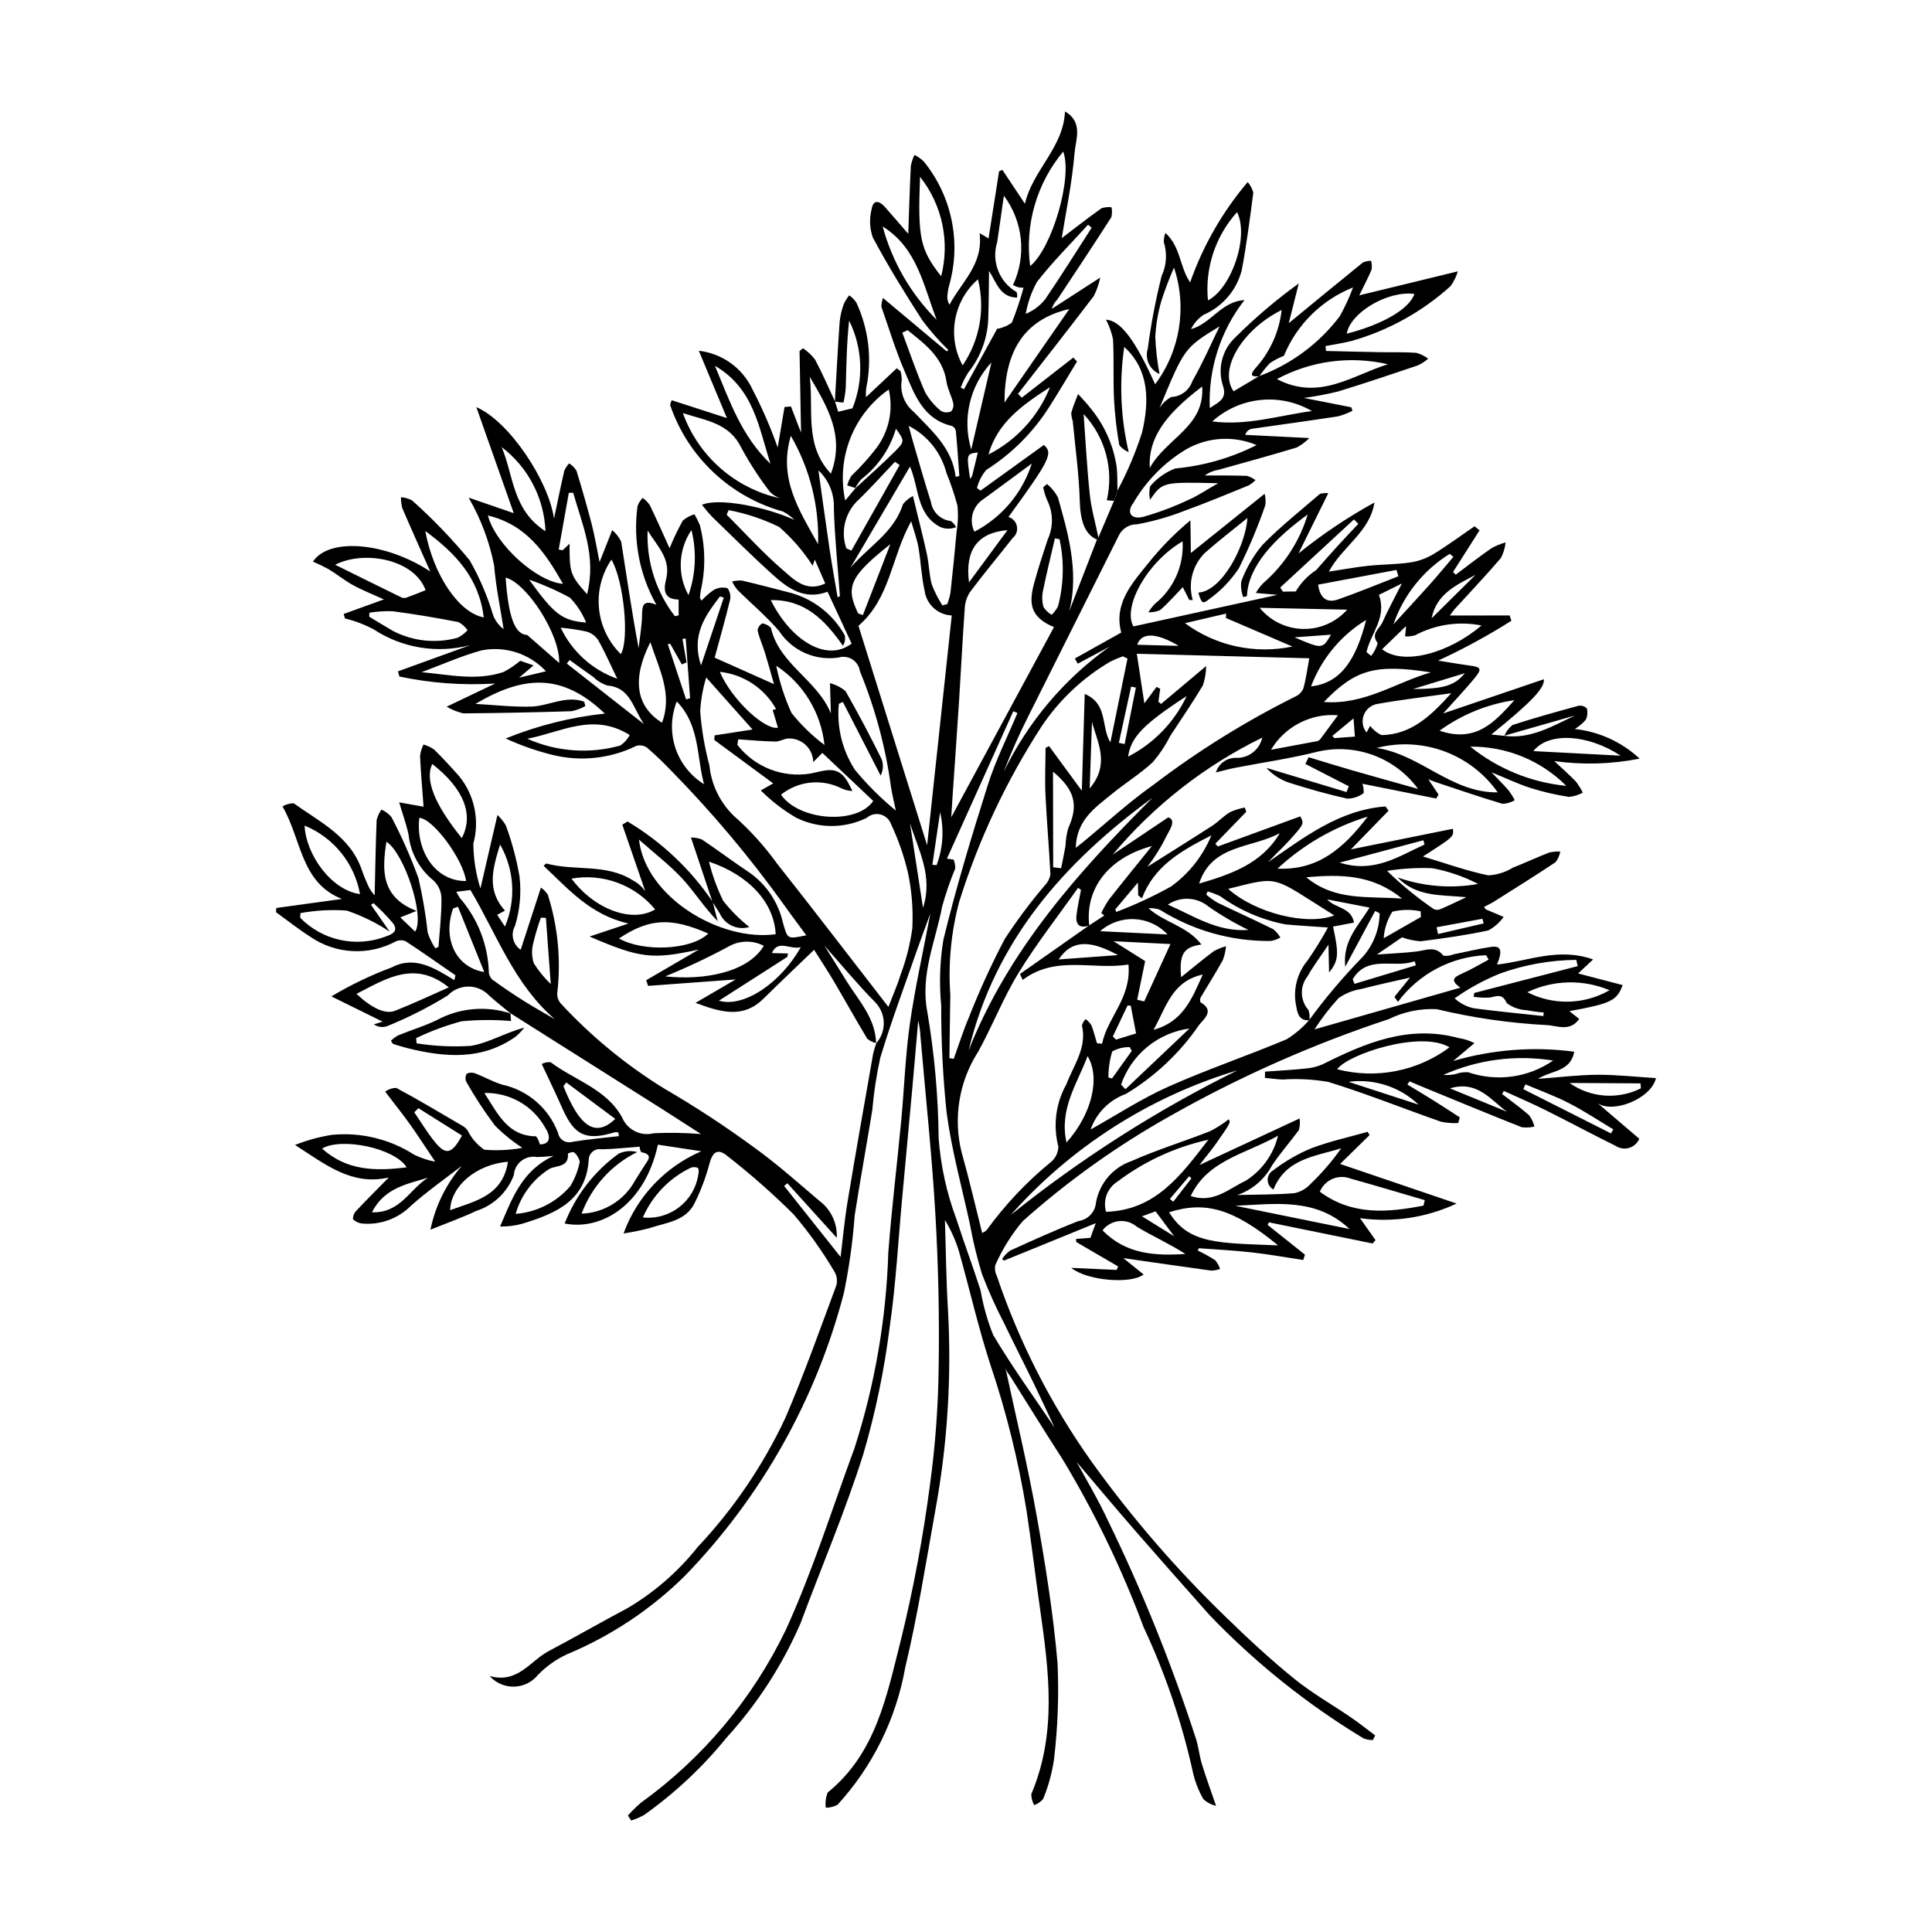 <?xml version="1.0" encoding="UTF-8"?>
<!-- The Best Svg Icon site in the world: iconSvg.co, Visit us! https://iconsvg.co -->
<svg fill="#000000" width="800px" height="800px" version="1.1" viewBox="144 144 512 512" xmlns="http://www.w3.org/2000/svg">
 <g>
  <path d="m542.68 338.96c0.473-1.102 1.207-2.074 2.144-2.824 5.785-1.875 11.652-3.512 17.527-5.102v0.004c0.793-0.133 1.602 0.129 2.172 0.699 0.281 1.016 0.176 2.102-0.297 3.047-0.836 0.945-1.812 1.758-2.891 2.406 6.426 0.691 12.457 3.449 17.188 7.856-7.449 1.477-15.098 1.699-22.621 0.652 1.75 1.637 3.789 3.422 5.668 5.363h0.004c0.73 0.926 1.359 1.93 1.879 2.988-1.125 0.629-2.371 1.016-3.652 1.137-3.43-0.52-6.812-1.301-10.121-2.336-3.297-1.051-6.445-2.562-10.43-4.188 1.828 1.914 3.242 3.297 4.531 4.789h0.004c0.617 0.824 1.168 1.695 1.652 2.606-0.988 0.578-2.098 0.91-3.242 0.969-6.039-1.809-12.004-3.863-17.988-5.844-0.465-0.152-0.91-0.363-1.699-0.684l2.723 4.086-0.621 1.031-19.562-3.914v-0.004c0.273 0.801 0.383 1.645 0.32 2.488-1.25 0.938-2.766 1.453-4.324 1.465-5.203-1.148-10.344-2.613-15.422-4.234h-0.004c-2.312-0.781-4.391-2.133-6.047-3.926l21.262 6.406 0.617-1.52-11.512-5.926 0.867-1.781c3.863 1.168 7.715 2.375 11.594 3.492 5.555 1.602 11.133 3.141 17.395 4.902l0.004-0.004c-2.984-4.066-7.09-7.168-11.82-8.922-4.727-1.754-9.863-2.082-14.773-0.945-7.219 1.828-14.633 2.875-21.957 4.297-1.516 0.293-3.004 0.723-5.016 1.211 0.715-2.375 2.953-3.965 5.434-3.856 3.273 0.07 6.137-2.176 6.848-5.371-15.238 7.438-28.742 18-39.625 31l14.707-9.867c2.414 0.738 0 3.856-0.543 5.137v-0.004c-1.395 2.809-3.062 5.477-4.977 7.965 5.066-3.195 11.133-6.969 17.133-10.84 1.66-1.07 3.035-2.606 4.723-3.621h0.004c1.262-0.574 2.59-0.992 3.949-1.246l0.379 1.137-8.195 8.461 0.672 0.73 21.859-7.984c0.992 1.949 1.039 1.988-2.797 6.242-1.828 2.031-3.867 3.871-5.75 5.902 9.613-6.648 18.961-13.871 31.125-14.766l0.797 1.133c-3.309 3.394-6.613 6.793-9.973 10.242l27.027-5.457c0.262 2.09 0.262 2.09-7.934 7.336 5.844 1.754 11.492 3.793 17.309 5.008h0.004c2.312-0.125 4.559-0.828 6.531-2.043 3.231-1.273 6.379-2.75 9.613-4.004 0.961-0.227 1.949-0.312 2.934-0.266-0.184 1.023-0.605 1.988-1.238 2.812-5.379 3.59-10.867 7.012-16.34 10.465-0.824 0.52-1.723 0.922-2.602 1.387v0.004c0.102 0.242 0.25 0.465 0.438 0.652 1.574 0.688 3.156 1.344 4.738 2.008l0.004-0.004c-1.07 1.484-2.457 2.707-4.062 3.578-5.906 1.273-11.918 2.109-17.918 2.875-1.691-0.105-3.363-0.457-4.953-1.047l-6.68 4.566c4.199-0.309 7.359-0.434 10.492-0.805 2.504-0.297 5.023-1.621 7.141 1.109h-0.004c0.953 0.113 1.914-0.016 2.801-0.383 3.281-0.648 6.535-1.469 9.84-1.945 2.688-0.391 3.094 0.953 1.582 4.676 8.184-0.855 16.148-4.633 25.473-1.359l-3.973 3.719 11.793 3.082c-1.516 4.156-3.148 4.906-14.109 6.902l2.594 2.078c-2.512 3.555-5.961 1.688-8.742 1.613-9.781-0.52-19.492-1.93-29.02-4.211-4.383-0.223-8.754 0.688-12.688 2.633-20.086 6.633-39.469 15.215-57.879 25.633-14.023 7.856-27.148 17.219-39.145 27.914-2.961 3.516-5.406 7.434-7.262 11.641-0.199 0.969-0.059 1.977 0.391 2.859 5.934 17.57 14.406 34.176 25.156 49.289 10.613 14.777 22.535 28.566 35.625 41.203 5.805 5.652 11.77 11.18 18.051 16.277 4.711 3.824 10.07 6.848 15.098 10.293 2.176 1.488 4.234 3.144 6.348 4.727l-0.613 1.223-0.004-0.004c-0.836 0.016-1.668-0.129-2.449-0.426-14.957-9.039-28.66-20.008-40.762-32.617-6.617-7.434-13.199-14.898-19.742-22.398-5.606-6.457-11.098-13.016-15.527-18.223 2.195 4.082 5.551 9.625 8.262 15.469 9.148 18.789 16.973 38.195 23.41 58.078 0.648 2.137 0.863 4.406 1.52 6.539 1.066 3.481 2.328 6.902 3.742 11.031-1.242-0.293-2.391-0.895-3.34-1.75-1.359-2.344-2.336-4.894-2.883-7.551-2.926-13.125-7.281-25.895-12.988-38.074-5.781-15.523-13-30.473-21.566-44.648-4.746-7.328-9.305-14.773-13.973-22.152-0.688-0.762-1.125-1.715-1.254-2.731 2.82 13.16 5.988 26.262 8.367 39.5 2.356 13.102 4.477 26.301 5.621 39.547 0.391 8.582 0.07 17.176-0.957 25.703-0.535 3.551-1.496 7.019-2.867 10.34-0.637 0.73-1.449 1.285-2.359 1.613-0.5-0.891-0.766-1.895-0.77-2.918 6.812-16.051 4.691-32.484 2.34-48.957-1.246-8.719-2.281-17.465-3.602-26.172v0.004c-2.129-13.137-5.332-26.074-9.582-38.684-3.231-9.922-5.523-20.148-8.379-30.199-0.879-2.852-2.109-5.582-3.664-8.125 0.254 7.887 0.32 15.785 0.797 23.656 1.008 17.922-0.129 35.898-3.391 53.547-2.481 13.816-4.66 27.719-7.922 41.359h-0.004c-2.406 13.602-8.641 26.23-17.965 36.418-0.957 0.488-2.012 0.75-3.082 0.762-0.191-1.379-0.012-2.777 0.516-4.062 12.945-10.477 15.68-25.969 19.438-40.641l0.004-0.004c3.277-13.418 5.824-27.012 7.621-40.707 1.438-10.469 2.215-21.016 2.328-31.582 0.203-13.449-0.094-26.934-0.875-40.359-0.914-15.664-2.594-31.281-3.938-46.922-0.07-1.453-0.273-2.898-0.609-4.316-0.543 6.238-1.07 12.48-1.637 18.715-0.84 9.27-1.699 18.535-2.57 27.805-1.094 11.746-1.711 23.566-3.426 35.223h0.004c-1.43 11.211-3.742 22.289-6.922 33.133-4.785 15.18-11.082 29.883-16.637 44.824-4.824 11.133-11.457 21.391-19.633 30.355-6.301 7.758-13.625 14.625-21.77 20.422-1.102 0.625-2.269 1.129-3.481 1.504l-0.863-1.332v-0.004c1.074-1.199 2.223-2.328 3.441-3.375 16.414-11.82 29.605-27.555 38.383-45.773 7.133-15.578 12.266-32.07 18.219-48.184v-0.004c5.402-16.805 8.422-34.285 8.969-51.93 0.887-11.648 2.32-23.258 3.418-34.891 0.805-8.535 1.086-17.137 2.289-25.613 1.355-9.539 3.488-18.973 5.445-29.309-1.395 3.832-2.559 6.91-3.644 10.023-3.266 9.387-6.766 18.703-9.629 28.207h-0.004c-1.008 4.602-1.723 9.262-2.129 13.953-1.516 9.312-3.223 18.594-4.664 27.918-0.512 6.914-1.473 13.789-2.871 20.578-7.348 28.148-21.832 53.922-42.055 74.832-8.969 8.875-19.562 15.941-31.207 20.809-2.918 1.328-5.562 3.195-7.793 5.5-1.555 1.918-3.871 3.059-6.336 3.113-2.469 0.059-4.836-0.969-6.477-2.812 7.461 2.094 10.703-3.984 15.633-6.594 7.019-3.715 13.906-7.68 20.918-11.402 7.117-4.207 13.406-9.68 18.555-16.152 9.504-10.102 17.348-21.648 23.242-34.203 4.961-11.535 9.152-23.406 13.535-35.18v-0.004c0.332-1.258 0.133-2.602-0.555-3.711-3.148-5.324-6.746-10.371-10.754-15.086-5.551-5.512-11.43-10.688-17.602-15.5-2.664-2.203-3.977-0.898-4.769 2.254-0.941 3.484-2.219 6.871-3.816 10.109-2.332 4.938-7.519 5.266-11.914 6.738h0.004c-2.301 0.609-4.637 1.094-6.992 1.445 3.574-9.793 11.039-17.676 20.621-21.781l-11.516-1.75c-3.352 15.617-14.676 22.883-24.711 20.898 2.894-7.422 7.867-13.852 14.324-18.516 1.531-0.715 3.269-0.863 4.902-0.418-6.816 3.356-12.09 9.195-14.73 16.324 5.961-0.215 11.359-3.57 14.184-8.82 0.789-1.273 1.602-2.527 2.394-3.797 0.898-1.445 2.613-3.043-0.766-3.676h-0.004c-0.266-0.438-0.414-0.938-0.43-1.453-3.422 0.25-6.734 0.621-10.055 0.691v0.004c-0.859-0.172-1.75 0.059-2.422 0.625-0.668 0.562-1.047 1.402-1.027 2.277-0.738 10.625-8.578 14.008-17.074 16.656-2.074 0.637-4.234 0.934-6.402 0.883 3.141-7.293 5.727-14.809 14.184-18.699-1.469 0.18-2.945 0.281-4.426 0.301-1.461-0.266-2.965 0.109-4.137 1.023-1.168 0.918-1.891 2.289-1.984 3.773-1.695 4.527-5.375 8.027-9.984 9.488-3.738 1.793-7.68 3.172-12.109 4.973h-0.004c1.281-6.266 4.148-12.094 8.324-16.938-4.527 3.519-9.258 6.809-13.52 10.629-3.391 3.391-8.113 5.106-12.891 4.676-0.922-0.086-1.785-0.496-2.434-1.16-0.039-0.805 0.262-1.59 0.824-2.168 2.633-2.82 5.371-5.539 8.637-8.863-9.781 2.203-16.559-3.32-24.816-8.625l-0.004-0.004c3.18-1.273 6.496-2.176 9.883-2.695 7.637-0.711 15.289 1.156 21.738 5.305 1.754 0.844 3.613 1.457 5.527 1.82-2.766-4.109-4.699-7.117-6.773-10.02-1.941-2.715-4.035-5.324-6.492-8.539h0.004c0.844-0.633 1.867-0.984 2.922-1.004 6.043 3.231 11.926 6.766 17.844 10.23 0.414 0.281 0.777 0.633 1.074 1.039 1.008 2.059 2.531 3.82 4.418 5.121 3.371 0.277 6.766 0.113 10.094-0.488-2.629-1.719-5.07-3.707-7.285-5.938-2.758-3.676-5.277-7.523-7.547-11.52-0.344-0.699-0.312-1.523 0.082-2.195 0.734-0.348 1.582-0.363 2.332-0.055 2.363 0.895 4.59 2.195 6.992 2.926v0.004c6.828 1.441 12.445 6.277 14.887 12.816 0.148 0.855 0.66 1.602 1.402 2.051 0.742 0.449 1.645 0.559 2.469 0.297 4.055-0.672 8.16-1.016 12.242-1.496l-0.105-0.965h0.004c-0.316-0.082-0.645-0.105-0.965-0.07-7.621 2.324-10.699 0.914-13.875-6.258-1.695-3.832-3.527-7.606-5.492-11.82 0.719-0.391 1.535-0.559 2.348-0.477 6.418 4.816 14.922 7.133 18.988 14.723l-0.004-0.004c1.395 3.246 4.953 4.988 8.371 4.098 4.168-0.191 8.344-0.117 12.504 0.219-4.027-2.59-7.375-4.766-10.75-6.902-13.242-8.375-26.488-16.742-39.742-25.105l0.055 0.051c-1.91-1.578-3.883-3.086-5.711-4.754-1.422-1.508-3.402-2.367-5.477-2.371-2.074-0.004-4.059 0.844-5.484 2.348-5.133 3.168-10.52 5.898-16.109 8.156-1.172 0.402-2.461 0.219-3.477-0.492l2.316-0.719-13.578-6.691v0.004c5.074-3.039 10.414-5.606 15.957-7.672 6.098-3.223 11.371 0.168 16.637 3.363l0.285-1.289c-4.379-3.023-8.727-6.102-13.18-9.016-0.855-0.367-1.832-0.348-2.672 0.055-3.531 1.891-7.519 2.773-11.52 2.543-4.004-0.227-7.863-1.555-11.16-3.836-3.113-1.988-6.019-4.301-9.02-6.465l0.074-1.117 17.402-2.398c-10.988-4.305-10.676-15.809-15.762-24.512h-0.004c0.898-0.535 1.922-0.828 2.969-0.848 6.894 4.965 14.996 8.742 18.051 17.652v0.004c0.574 1.641 1.242 3.254 1.992 4.824 0.406 0.695 0.879 1.348 1.414 1.949 0.164-6.832 0.27-13.422 0.531-20v-0.004c0.254-0.988 0.688-1.922 1.281-2.75 1.012 0.461 1.91 1.137 2.637 1.977 2.75 5.234 5.144 10.648 7.16 16.207 1.105 4.762 1.922 9.578 2.453 14.434 0.484 1.465 1.16 2.859 2.008 4.148l0.855-0.379c0.301-4.281 0.824-8.566 0.781-12.844-0.031-1.812-0.805-3.535-2.137-4.766-3.707-3-6.07-7.352-6.574-12.094-0.582-2.773-1.566-5.457-2.492-8.59l6.465 1.148c-0.34-4.617-0.734-9.035-0.934-13.461 0.137-1.051 0.449-2.074 0.922-3.023 1.004 0.293 1.953 0.746 2.812 1.34 2.309 2.262 4.496 4.652 6.641 7.074 4.059 4.996 5.457 11.645 3.75 17.852 0.031 4.035 0.664 8.043 1.879 11.891l4.508-19.477c0.863 0.797 1.605 1.715 2.207 2.723 1.633 4.418 2.856 8.977 3.648 13.617 0.5 4.383 0.094 8.82-1.195 13.039-1.234 2.18-0.582 4.941 1.5 6.336l5.356-16.457v0.004c0.742 0.48 1.371 1.125 1.836 1.879 2.684 8.426 3.531 17.332 2.488 26.113-0.047 1.062 0.344 2.098 1.086 2.856 8.062 8.68 17.258 16.227 27.344 22.434 8.172 4.754 16.086 9.941 23.707 15.531 6.043 4.344 11.633 9.332 17.316 14.164h-0.004c3.094 2.285 4.832 5.973 4.633 9.812l-13.09-14.457-0.855 0.723 14.965 18.816c0.574-4.664 1.016-9.641 1.828-14.555 2.172-13.102 4.492-26.176 6.785-39.254h-0.004c0.227-0.965 0.512-1.914 0.852-2.848 2.805-3.215 2.602-8.062-0.469-11.031-4.566-4.625-8.707-9.668-13.324-14.867 2.078 3.32 3.973 6.316 5.832 9.332 3.227 5.227 7.723 9.852 7.906 16.531-0.859-0.191-1.664-0.586-2.344-1.148-2.996-4.965-5.805-10.043-8.75-15.039-1.633-2.773-3.414-5.465-5.336-8.52-4.426 4.266-8.965 8.547-13.398 12.934-5.281 5.227-10.98 3.789-18.023 1.121l10.633-6.203-23.211 1.703-0.5-1.5 13.957-8.129c-12.281 2.68-15.48 2.367-28.961-3.449l10.312-3.445c-10.191-2.316-15.965-9.207-22.484-15.285 0.203-0.238 0.434-0.453 0.691-0.629 7.547 2.074 15.918-0.051 22.977 4.492h0.004c1.301 0.684 2.418 1.672 3.262 2.879l-6.086-17.656 1.383-0.844c8.984 5.359 16.688 12.625 22.562 21.281 0.445 1.715 0.891 3.43 1.336 5.144-3.594-3.648-6.109-7.723-9.289-11.188-3.281-3.574-7.211-6.559-11.574-10.434 1.762 15.266 21.504 27.078 36.227 25.078-0.398-8.289-6.949-15.621-17.691-19.246 0.891 3.57 2.148 7.039 3.758 10.348 2.031 2.598 4.367 4.945 6.957 6.984-3.133 0.934-6.473-0.594-7.824-3.57-0.629-1.035-1.297-2.047-1.945-3.07l-5.703-17.078c0.996-0.008 1.984 0.168 2.914 0.523 4.324 2.91 8.492 6.055 12.832 8.941 4.371 3.172 7.438 7.832 8.621 13.102 1.273 4.352 1.02 4.426 6.199 3.348-2.051-2.793-4.07-5.457-6-8.184-8.93-12.445-18.793-24.191-29.508-35.137-2.16-2.234-4.375-4.43-6.738-6.441v0.004c-0.832-0.57-1.883-0.727-2.844-0.426-6.84 3.348-14.629 4.199-22.027 2.41-4.312-1.055-8.516-2.523-12.543-4.387 8.406-3.414 17.25-5.633 26.27-6.598-11.402-10.895-21.602-10.066-34.293-2.566 4.949 0.27 9.848 0.852 14.723 0.715 4.699-0.133 9.242-3.047 14.082-1.309l0.324 1.164 0.004 0.004c-1.148 0.648-2.387 1.109-3.676 1.367-9.559 0.301-19.117 0.488-28.684 0.57-1.547-0.371-3.031-0.969-4.406-1.773l12.867-6.141c-8.508 0.535-17.047-0.086-25.387-1.852l-0.371-1.371 19.254-6.984-0.004 0.004c-8.773 2.348-18.137 0.832-25.723-4.164-2.394-1.273-4.941-2.238-7.578-2.871l-0.344-1.191 10.66-3.859c-2.844-1.297-5.566-2.359-8.113-3.746-2.258-1.23-4.277-2.887-6.481-4.223v-0.004c-1.367-0.754-2.773-1.434-4.211-2.047 4.316-6.465 19.336-5.129 31.086 2.621-2.481-5.582-4.992-11.152-7.398-16.766l-0.004 0.004c-0.254-0.949-0.375-1.93-0.355-2.91 1.035 0.059 2.043 0.344 2.949 0.84 5.484 4.898 10.59 10.207 15.266 15.883 2.625 4.606 4.715 9.5 6.223 14.582 0.57 1.441 1.527 2.699 2.762 3.637-0.863-5.613-2.051-11.199-2.508-16.844-1.242-6.332-3.527-12.414-6.762-18l11.961 4.117c-3.402-9.633-6.57-18.609-9.922-28.098 8.711 3.719 19.145 19.504 20.59 29.539 0.895-4.238 1.75-8.484 2.727-12.703h-0.004c0.316-0.711 0.754-1.363 1.293-1.922 0.77 0.48 1.422 1.125 1.914 1.887 1.465 4.727 2.82 9.488 4.07 14.281 0.77 2.973 1.266 6.019 2.074 9.969l3.348-8.453c0.988 0.832 1.797 1.855 2.367 3.016 1.5 9.324 2.809 18.68 4.633 28.242 0.328-2.961 0.871-5.918 0.914-8.879 0.035-2.445 0.309-4.016 3.797-2.594h-0.004c-4.481-7.938-6.234-17.125-4.996-26.156 0.293-0.816 0.762-1.559 1.371-2.176 0.73 0.543 1.371 1.199 1.895 1.941 1.754 3.629 3.371 7.328 5.223 11.398v0.004c1.016-2.504 2.184-4.945 3.492-7.305 0.895-0.789 1.961-1.367 3.109-1.688 0.527 0.918 1 1.867 1.414 2.84 1.48 5.688 1.566 11.648 0.254 17.375-0.074 0.609-0.199 1.219-0.23 1.828h-0.004c0.098 0.301 0.25 0.578 0.453 0.82 0.973-1.082 2.074-2.039 3.281-2.856 1.094-0.602 2.383-0.758 3.586-0.426 0.688 0.906 0.93 2.074 0.652 3.18-1.281 5.281-2.781 10.512-4.059 15.223l15.719 7.016c-0.785-2.746-1.523-5.504-2.363-8.23-0.613-1.996-1.496-3.918-1.965-5.938v-0.004c0.055-0.82 0.535-1.547 1.266-1.922 0.773 0.129 1.496 0.477 2.082 1 0.105 0.07 0.176 0.18 0.203 0.305 2.227 9.566 12.305 13.715 15.859 22.566l-0.234-8.035v0.004c1.512 0.395 2.914 1.109 4.117 2.102 3.375 5.93 6.57 11.957 9.586 18.09 0.508 1.41 0.402 2.969-0.285 4.297-3.332-6.5-6.668-13-10-19.496l-1.07 0.473c-0.602 6.148 0.898 12.32 4.262 17.504 3.254 3.945 6.887 7.559 10.844 10.797-0.473-2.289-1.012-4.348-1.316-6.438v-0.004c-1.43-10.469-4.191-20.711-8.211-30.484-0.172-1.277-0.891-2.414-1.969-3.117-1.082-0.699-2.414-0.891-3.648-0.523-3.027 0.473-6.129 0.062-8.93-1.18-2.805-1.242-5.188-3.269-6.867-5.832-3.363-3.922-7.387-7.277-11.062-10.934h-0.004c-0.547-0.676-1.012-1.414-1.395-2.199 0.867-0.215 1.766-0.293 2.656-0.234 4.445 1.043 8.859 2.207 13.281 3.348v0.004c5.898 1.746 10.883 5.727 13.895 11.094 0.262 0.961 0.09 1.988-0.461 2.816-4.809-6.848-10.066-12.258-19.109-12.094 5.18 10.488 14.703 16.668 21.418 11.523l-6.379-13.738c-6.062 2.281-10.469-0.852-14.496-4.488-5.527-4.992-10.809-10.258-16.16-15.441-0.93-0.992-1.805-2.031-2.625-3.113 4.512-1.945 16.973 0.57 24.512 4.004h-0.004c-0.891-0.891-1.914-1.637-3.031-2.219-14.02-3.891-25.215-14.457-29.914-28.227 0.09-0.438 0.223-0.863 0.402-1.273l14.645 4.727-7.445-17.832c6.227 0.707 11.633 4.613 14.254 10.305 2.574 4.949 4.797 10.07 6.648 15.332l1.812-10.727 1.703-0.148 2.672 6.953c-0.141-7.805-0.27-14.727-0.395-21.645l0.93-0.734c1.207 0.82 2.281 1.832 3.172 2.988 1.93 3.609 3.551 7.387 5.289 11.098 0.324 1.047 0.652 2.09 0.852 2.738l3.777-0.902 0.004 0.004c3.031-7.523 2.715-15.98-0.883-23.25-0.633 5.781-0.719 11.574-0.883 17.359h0.004c-0.07 1.465-0.277 2.922-0.625 4.352-0.762-0.043-1.523-0.129-2.277-0.262 0.414-7.055 0.777-14.113 1.273-21.16 0.172-1.602 0.539-3.176 1.094-4.691 0.383-0.82 0.867-1.594 1.438-2.301 0.762 0.523 1.41 1.188 1.91 1.965 3.258 7.035 4.176 14.93 2.617 22.523-0.117 0.824-0.145 1.664-0.078 2.496l8.156-7.656 0.988 0.773c0.234 0.793 0.344 1.613 0.316 2.438-0.5 3.133 0.699 6.293 3.148 8.305 4.789 5.023 10.266 9.621 11.148 17.258l0.977-0.211c-0.289-3.961-0.547-7.922-0.914-11.875-0.094-0.598-0.469-1.109-1.008-1.379-7.785-1.801-10-8.512-12.625-14.625-2.375-5.527-4.129-11.324-6.121-17.016 0.035-0.785 0.18-1.559 0.422-2.305l16.891 14.152 0.461-0.332c-2.492-2.438-4.793-5.059-6.883-7.844-4.641-7.18-9.141-14.48-13.164-22.016v0.004c-0.855-2.469-0.945-5.137-0.262-7.66 0.43-2.496 2.106-1.965 3.461-0.43 2.043 2.312 4.055 4.66 6.203 7.133 0.223-6.195 0.391-12.094 0.684-17.988l0.004 0.004c0.188-1.012 0.512-1.996 0.957-2.922 0.926 0.457 1.773 1.059 2.508 1.785 7.414 9.16 9.918 21.355 6.715 32.695-0.266 0.957-0.434 1.938-0.504 2.93-0.059 0.805 0.141 1.609 0.57 2.293 3.152-6 9.023-10.688 7.969-18.973l2.379 1.387 2.785-17.754 0.867-0.418 5.988 8.996c2.082-8.996 10.195-14.801 10.621-24.473 4.91 2.875 2.82 7.516 2.523 11.059-0.664 7.945-2.324 15.812-3.391 22.523 2.805-2.129 6.609-5.102 10.527-7.91l-0.004 0.004c0.859-0.293 1.773-0.383 2.672-0.27 0.188 0.875 0.164 1.777-0.059 2.644-4.707 7.336-9.52 14.605-14.344 21.867l-0.004-0.004c-0.672 0.664-1.16 1.496-1.406 2.406l12.816-8.285c-0.336 1.699-0.91 3.344-1.703 4.887-6.613 8.703-13.375 17.297-20.09 25.926l1.008 1.016 13.652-10.629 0.984 1.047c-2.496 4.09-4.914 8.23-7.5 12.266v-0.004c-4.25 6.629-9.898 12.246-16.543 16.461-1.18 1.391-2.023 3.035-2.473 4.805l0.945 0.691 16.789-12.102c2.469 2.168 1.688 3.894-9.387 19.082 1.152 0.344 2.019 1.301 2.246 2.484 0.227 1.18-0.223 2.387-1.164 3.133-3.75 4.789-7.66 9.453-11.301 14.32-0.852 1.336-1.324 2.875-1.375 4.457-0.574 7.93-0.953 15.871-1.461 23.809-0.547 8.543-1.16 17.082-1.742 25.625-0.141 2.09-0.262 4.18-0.359 5.762l27.223-50.41h0.008c-0.652-0.262-1.289-0.562-1.906-0.898-3.91-2.324-4.883-5.098-3.406-10.566 1.066-3.961 2.363-7.859 3.641-11.758 1.535-3.312 1.48-7.148-0.152-10.418-0.477-1.102-0.824-2.254-1.035-3.438l1.008-0.828h0.004c1.18 0.977 2.156 2.172 2.879 3.519 2.285 8.234 5.84 19.473 2.973 30.227l7.375-19.035 0.391-0.555 4.125-9.719 0.926-2.711c2.629-4.93 4.809-10.086 6.516-15.406 1.895-8.156 2.016-16.484-4.723-22.664-1.371 9.285-0.969 18.746 1.18 27.879-0.98-0.383-1.844-1.02-2.496-1.844-0.707-4.019-1.176-8.078-1.402-12.152-0.25-5.285 0.016-10.594-0.254-15.879h-0.004c-0.371-1.816-0.996-3.57-1.859-5.211 3.883 0.164 7.852 5.602 13.012 17.113v0.004c6.637-8.871 8.504-20.426 5.004-30.934-1.266 2.898-2.387 5.856-3.356 8.867-0.898 3.106-1.438 6.305-1.605 9.535 0.141 3.289 0.516 6.562 1.125 9.797-2.606-1.094-3.953-3.988-3.121-6.688 0.855-6.492 2.086-12.926 3.676-19.277 1.312-2.82 1.516-6.031 0.578-9-0.016-0.828 0.133-1.648 0.43-2.422 4.102 3.766 3.711 8.98 6.547 13.109 3.418-9.715 8.586-18.723 15.254-26.574 0.703 0.805 1.215 1.766 1.488 2.801-0.895 6.875-1.777 13.762-3.066 20.566h-0.004c-1.348 5.281-5.074 9.637-10.082 11.793-1.434 0.949-2.594 2.266-3.352 3.812 5.336-1.473 8.066-7.387 14.16-7.695h-0.004c-6.356 8.148-9.609 18.289-9.188 28.617 2.465-1.676 4.719-2.41 3.43-6.113l-0.004-0.004c-1.414-4.57-0.051-9.551 3.496-12.766 5.172-5.148 10.746-9.875 16.664-14.145l-2.66 10.531c6.164-5.062 12.883-10.617 19.66-16.094 0.684-0.301 1.422-0.449 2.168-0.438 0.199 0.754 0.246 1.539 0.129 2.312-0.879 2.137-1.977 4.184-3.266 6.836l26.113-6.352c-0.41 1.406-1.062 2.734-1.926 3.918-7.516 6.797-16.496 11.766-26.242 14.531-2.262 0.578-4.59 0.906-6.883 1.348l0.121 1.297c4.758 0.109 9.516 0.238 14.273 0.324 3.231 0.059 6.477-0.062 9.691 0.172v0.004c1.129 0.316 2.188 0.844 3.121 1.547-0.824 0.703-1.738 1.297-2.711 1.77-7.051 2.383-14.109 4.758-21.227 6.934l-0.004 0.004c-2.969 0.719-5.969 1.289-8.996 1.695l12.555 2.477 0.32 0.918c-1.227 0.637-2.516 1.137-3.852 1.488-7.621 1.172-15.27 2.195-22.902 3.305-0.809 0.184-1.449 0.797-1.664 1.598l16.969 0.84h0.004c-0.973 1-2.094 1.844-3.32 2.504-6.883 2.074-13.816 3.988-20.742 5.914-1.316 0.199-2.562 0.715-3.637 1.5 3.723 0.016 7.445-0.031 11.16 0.105 0.828 0.227 1.602 0.617 2.277 1.145-0.543 0.543-1.156 1.012-1.824 1.391-5.715 2.32-11.406 4.715-17.207 6.801l0.004 0.004c-4.008 1.559-8.156 2.731-12.387 3.5-1.941-0.027-3.742 1.02-4.68 2.723-8.078 16.105-16.145 32.215-24.203 48.328-2.391 4.738-4.535 9.594-6.43 14.547 6.43-13.242 16.086-24.656 28.078-33.188l-8.461 4.535-0.754-1.387 12.289-6.875c-2.078-7.731 2.934-13.113 7.363-18.617h-0.004c3.277-4.062 6.953-7.789 10.973-11.117l0.117 8.656 19.566-15.707c0.238 0.984 0.297 2.004 0.176 3.012-1.98 5.734-4.332 11.336-7.035 16.77-2.117 3.188-4.797 5.965-7.906 8.191-1.68 1.391-2.004 0.996-2.82-1.773 6.254-0.387 12.508-12.312 13.016-19.773-4.039 3.293-7.758 6.113-11.227 9.207-3.332 3.25-4.586 8.074-3.262 12.535l-0.934-0.012-1.707-3.402c-2.019 2.09-3.879 4.234-6 6.078v-0.004c-0.984 0.434-2.055 0.633-3.125 0.582 0.5-0.82 1.09-1.582 1.762-2.266 4.969-4 7.691-10.164 7.305-16.531-9.422 5.488-15.953 17.398-13.035 22.547l38.164-8.371-5.723-0.496 0.004 0.004c0.543-0.98 1.227-1.875 2.023-2.66 5.543-4.824 9.605-11.113 11.723-18.145-8.844 6.438-15.766 13.66-16.102 21.652l-0.98 0.234c-0.504-1.316-0.688-2.731-0.535-4.133 1.305-3.477 3.176-6.719 5.535-9.59 4.738-4.898 10.156-9.148 15.328-13.625h-0.004c0.723-0.191 1.473-0.258 2.215-0.188-2.816 5.699-5.356 10.836-7.894 15.977l0.004-0.004c6.297-5.082 13.031-9.602 20.125-13.496-1.258 7.856-8.465 11.605-12.09 18.316 3.856-0.582 7.133-1.188 10.438-1.539 3.68-0.391 7.41-0.352 11.062-0.879 2.152-0.309 4.223-1.039 6.098-2.144 3.789-2.293 7.356-4.949 11.016-7.457l1.328 1.074-7.027 11.051 0.723 0.699c3.144-2.352 6.242-4.773 9.469-7.016h-0.004c1.184-0.645 2.438-1.156 3.734-1.523-0.141 1.445-0.562 2.844-1.238 4.129-3.965 4.633-8.168 9.059-12.277 13.57-0.383 0.422-0.691 0.914-1.254 1.668l15.844-0.012 0.465 1.406c-6.231 3.945-12.715 7.473-19.414 10.559 3.082 0.484 5.871 0.973 8.676 1.352 2.555 0.344 2.945 0.859 1.27 2.934-2.734 3.383-5.762 6.527-8.621 9.723l26.691-9.074c0.277 2.305-3.262 6.035-13.926 14.648 1.355 0.137 2.394 0.242 3.43 0.348 6.996 0.938 12.781-2.582 18.758-5.394zm-64.965-95.238c-2.371 0.219-2.43-0.512-0.996-2.164h-0.004c3.875-4.277 6.301-9.668 6.934-15.402-10.309 5.109-16.828 15.672-12.738 21.547l6.762-4.027-0.004 0.004c8.516-3.144 15.949-8.672 21.414-15.918 1.352-2.441 2.516-4.977 3.488-7.59-8.305 3.309-14.914 9.844-18.32 18.113-1.312 0.516-2.566 1.176-3.734 1.965-1.02 1.086-1.957 2.246-2.801 3.473zm-107 29.645c3.539-3.277 7.176-6.457 10.582-9.863 2.516-2.516 2.387-2.766 0.129-5.891l0.004 0.004c-1.555 5.297-4.742 9.965-9.109 13.34-0.664 0.707-1.219 1.508-1.648 2.379l-2.16-0.711c0.25-0.902 0.633-1.762 1.137-2.551 2.324-2.207 4.481-4.586 6.441-7.117 3.453-4.461 4.715-10.242 3.434-15.734-4.602 3.231-8.148 7.746-10.195 12.977-2.051 5.234-2.516 10.957-1.336 16.453 0.992-1.195 1.855-2.238 2.723-3.285zm120.22 140.97c4.344-5.934 9.102-11.551 14.242-16.805 2.816-3.176 4.391-7.254 4.445-11.496l-1.188-0.621c-2.488 4.641-4.977 9.277-7.93 14.789-0.762-6.941 3.551-10.914 6.449-15.68l-11.234-2.172c2.039 2.375 6.316 1.965 7.109 6.141l-5.559 1.062c1.609 7.336 1.469 9.043-1.051 12.172l-0.156-7.379c-2.199 3.285-4.066 5.731-5.551 8.387-2.094 2.648-1.988 6.414 0.25 8.941 0.301 0.867 0.375 1.797 0.219 2.703-2.812 0.191-3.156-1.957-3.5-3.887-0.848-4.223 0.258-8.602 3.008-11.914 1.977-2.824 3.789-5.758 5.43-8.785-4.602-0.328-7.934-0.504-11.25-0.816-6.238-1.199-12.145-3.746-17.293-7.469-1.074-0.516-2.188-0.941-3.328-1.281l-0.391 0.836c0.918 0.793 1.902 1.5 2.941 2.121 4.914 2.387 9.902 4.621 14.797 7.047v-0.004c0.773 0.617 1.426 1.371 1.922 2.231-0.805 0.461-1.684 0.77-2.598 0.914-10.359 0.102-20.531-2.766-29.316-8.262-0.973-0.352-2.008-0.492-3.039-0.418 4.207 3.836 10.148 4.606 14.027 9.613-4.793 0.695-5.906 2.535-5.383 8.664 3.176-2.551 5.844-4.801 8.641-6.879 1.027-0.578 2.121-1.027 3.262-1.328-0.113 1.27-0.406 2.516-0.863 3.707-1.844 3.359-3.922 6.586-5.863 9.895h0.004c-0.199 0.395-0.211 0.855-0.031 1.258 3.938 2.262 0.73 4.519-0.398 6.027-5.078 7.402-11.688 13.629-19.379 18.254-4.383 1.57-7.82 5.039-9.355 9.434 6.828-3.816 13.414-8.145 20.516-11.316 10.301-4.602 21.031-8.223 31.438-12.602h-0.004c2.234-1.383 4.242-3.094 5.961-5.082zm-58.301-25.094 4.012-2.613-0.797-0.652-0.004-0.004c0.594-1.258 1.285-2.473 2.066-3.625 3.734-4.75 7.559-9.43 11.352-14.133-11.676 3.129-17.73 11.461-16.602 21.047-2.461 0.836-3.656-0.137-3.387-2.629 0.246-2.281 0.789-4.527 1.199-6.789l-0.773-0.57c-5.285 7.477-10.961 14.715-15.742 22.504-4.086 6.656-6.93 14.059-10.719 20.91-5.109 7.941-6.691 17.648-4.371 26.805 1.98 6.992 3.606 14.082 5.418 21.258 0.434-0.184 0.836-0.438 1.184-0.758 4.891-6.738 10.629-12.816 17.078-18.082 1.199-1.012 1.898-2.492 1.93-4.059-1.457-5.586-0.688-11.516 2.141-16.543 1.895-5.035 5.492-9.625 4.109-15.559l-0.004-0.004c0.18-0.637 0.523-1.215 0.996-1.676 0.598 0.457 1.113 1.016 1.516 1.648 0.609 1.531 0.992 3.148 1.465 4.734l1.355 0.16c1.434-7.019 7.797-12.102 7-21.008-9.445 1.551-19.207-2.578-28.035 4.086l-0.719-1.578c6.113-4.293 12.223-8.582 18.332-12.871zm-53.195 21.602c1.422-3.723 2.504-6.102 3.242-8.586h0.004c1.477-3.945 2.512-8.043 3.086-12.219 0.258-4.965-0.133-9.945-1.164-14.809-1.043-4.426-2.543-8.727-4.477-12.84-0.445-1.258-1.488-2.207-2.781-2.539-1.293-0.332-2.664 0.004-3.66 0.891-5.914 2.898-12.844 2.875-18.738-0.066-3.406-1.988-6.543-4.41-9.328-7.203l3.277-1.867-15.59-11.496 0.055-1.223 10.062-1.559-12.277-13.789h-0.004c-0.895 2.934-1.426 5.965-1.59 9.027 0.379 4.828 1.199 9.613 2.445 14.297 0.512 5.066 2.797 9.793 6.457 13.332 4.289 3.789 8.145 8.043 11.484 12.688 9.699 12.262 19.199 24.68 29.496 37.961zm16.164 13.57 1.137 0.207c1.352-3.723 2.531-7.519 4.09-11.152l-0.004-0.008c2.769-7.027 5.914-13.902 9.426-20.594 3.266-5.004 6.848-9.793 10.727-14.34 0.742-0.777 1.227-1.766 1.391-2.824-0.34-7.016-0.98-14.016-1.309-21.031-0.195-4.148 0.004-8.312 0.023-12.469l0.926-0.48 8.684 11.832 0.77-25.656c6.262 2.664 4.238 8.684 6.797 12.848 1.566-7.68 3.055-14.949 4.539-22.219l-1.223-0.594c-1.113 0.395-2.203 0.848-3.266 1.363-7.312 4.273-13.555 10.152-18.266 17.188-9.367 14.441-16.723 30.094-21.859 46.523-2.144 8.066-2.934 16.43-2.34 24.754-0.121 5.551-0.164 11.102-0.242 16.648zm-24.102-114.56c5.879 18.789 11.895 38.012 18.195 58.148 2.25-20.969 4.379-40.844 6.531-60.902h0.004c-3.668-0.141-6.707-2.898-7.195-6.539-0.859-3.738-0.98-7.641-1.629-11.438-0.367-2.148-1.148-4.223-1.926-6.977-5.328 9.5-5.465 20.328-13.98 27.707zm57.586 58.84c0.938-0.746 1.504-1.188 2.062-1.645 6.156-5.051 12.031-10.496 18.527-15.066l-0.004 0.004c11.766-8.961 24.348-16.789 37.582-23.383 0.98-0.426 1.758-1.215 2.168-2.203 0.723-2.684 1.09-5.469 1.547-7.949l-45.703-1.199 2 13.152 3.227-4.363 0.973 0.488-0.477 3.438 0.707 0.586 11.941-10.043v-0.004c-0.016 1.75-0.309 3.488-0.867 5.144-2.738 4.57-5.766 8.961-8.676 13.426l0.004 0.004c-1.25 2.469-2.789 4.781-4.582 6.891-3.359 3.117-7.332 5.559-10.895 8.473-4.379 3.586-9.336 6.852-9.535 14.25zm-34.137 2.856 1.754 0.242c0.32 0.75 0.469 1.559 0.441 2.371-1.363 3.293-2.519 6.66-3.469 10.09-1.734 9.242-5.863 17.895-3.91 28.012 1.871 11.031 2.871 22.191 2.988 33.375 0.539 7.301 2.109 14.488 4.672 21.348 2.055 6.379 4.418 12.66 6.457 19.043h-0.004c0.688 4.035 1.805 7.981 3.336 11.773 5.082 8.555 10.961 16.637 16.262 24.527-1.699-3.609-3.547-7.641-5.484-11.633-2.594-5.348-5.309-10.637-7.875-15.996l-0.004 0.004c-2.207-4.258-4.172-8.633-5.891-13.109-1.324-4.352-2.394-8.781-3.199-13.262-2.144-9.812-4.832-19.559-6.16-29.484v-0.004c-0.984-9.414-1.461-18.875-1.43-28.34-0.559-5.812-0.371-11.672 0.57-17.434 3.363-13.844 7.5-27.516 11.797-41.109 2.059-6.508 5.188-12.676 7.832-19l-1.094-0.488zm-9.793-103.91-15.758 26.797c4.844-5.644 11.516-9.316 13.891-16.789h-0.004c0.703-0.922 1.613-1.672 2.652-2.188 1.379 5.703 2.633 10.531 3.695 15.402 0.582 2.668 0.59 5.477 1.32 8.094v-0.004c0.738 1.918 1.676 3.754 2.789 5.481l1.289-0.34c0.367-0.965 0.652-1.961 0.848-2.977 0.594-5.375 1.133-10.758 1.625-16.145v-0.004c0.391-2.316 0.465-4.68 0.215-7.016-0.793-2.938-1.762-5.82-2.91-8.633-1.395-5.394-5.035-9.934-10-12.465 0.457 1.676 0.875 3.309 1.352 4.926 1.496 5.106 2.945 10.227 4.555 15.293 0.422 2.66 2.574 4.707 5.25 5.004 0.602 0.41 1.082 0.973 1.395 1.629-1.344 0.547-2.852 0.527-4.18-0.047-6.371-3.328-5.598-10.445-8.023-16.02zm-45.535 72.289-0.195 1.492v-0.004c2.231 2.867 5.188 5.086 8.566 6.422 3.375 1.34 7.051 1.746 10.637 1.184 3.758-0.68 7.094-2.394 9.738 1.723 0.586 0.914 1.031 1.914 1.543 2.875-0.977-0.035-1.941-0.258-2.832-0.656-2.555-1.309-5.434-1.852-8.293-1.562-2.856 0.289-5.566 1.398-7.809 3.195 4.852 7.016 20.238 7.973 24.434 1.652l-13.48-12.727-2.418 2.445c-0.047-3.422-2.793-6.188-6.211-6.262-1.219-0.141-2.539 0.832-3.809 0.812-3.293-0.055-6.582-0.379-9.871-0.59zm198.89 58.387-0.668-1.172v-0.004c-9.262 0.387-17.852 4.934-23.383 12.371l-0.922-1.336 4.129-5.098c-3.816 0.879-8.383 1.836-12.895 3.012-2.168 0.332-4.231 1.16-6.027 2.418-2.359 2.578-4.496 5.352-6.391 8.289l38.676-11.055c-2.75-1.902-1.801-2.754 0.324-3.684 2.461-1.078 4.777-2.481 7.156-3.742zm-61.5-136.36v-0.004c-6.598-2.793-14.164-2.035-20.074 2.012-5.164 3.406-9.465 7.961-12.578 13.305-1.941 2.523-0.605 4.492 2.582 3.707 4.137-1.164 8.168-2.68 12.051-4.523 2.469-1.078 4.734-2.633 7.828-4.391-14.719-0.344-14.719-0.344-18.055 4.379-0.254-1.184-0.242-2.402 0.035-3.578 1.789-2.117 4.09-3.742 6.688-4.719 7.5-0.691 14.801-2.793 21.523-6.191zm-66.973-66.098c-0.594 4.121-1.164 8.25-1.781 12.367l-0.004 0.004c-1.57 5.051 0.562 10.52 5.144 13.164 0.16 0.477 0.203 0.984 0.137 1.484-4.504-0.098-5.394-3.891-7.43-7.086-0.062 4.328-0.062 8.02-0.184 11.703 0.012 5.519-1.855 10.875-5.293 15.188-0.828 1.27-1.508 2.633-2.023 4.055l0.855 0.418 8.793-16.023c1.414-0.219 2.758-0.781 3.906-1.641 1.199-3.019 2.231-6.102 3.09-9.23-0.473-0.004-0.941-0.047-1.406-0.129-0.473-0.168-0.934-0.367-1.387-0.59 1.781-3.797 2.496-8.008 2.07-12.176-0.426-4.172-1.977-8.148-4.488-11.508zm-9.352 226.54c10.508-26.559 28.973-47.258 48.75-66.988-23.379 17.078-41.75 37.844-48.75 66.988zm-63.582-143.21-0.535 1.211c4.906 4.898 9.578 10.074 14.816 14.59 2.981 2.57 6.215 6.082 11.316 3.637l-2.769-6.332-0.574 1.621c-2.457-3.828-5.449-7.289-8.883-10.277-4.238-2.074-8.734-3.574-13.371-4.449zm13.586-3.148h-0.004c-0.945-0.355-1.816-0.891-2.562-1.574-2.852-3.707-5.406-7.633-7.637-11.742-3.164-6.586-9.219-7.219-15.52-9.25v-0.004c4.125 11.445 13.836 19.969 25.719 22.57zm121.24 151.61-0.004 0.004c-23.191 6.949-43.996 20.223-60.07 38.328 18.562-14.93 38.707-27.785 60.07-38.328zm90.18-27.613-0.387-1.664-0.004 0.004c-6.894 0.062-13.727 1.289-20.211 3.629-4.246 1.715-8.277 3.918-12.012 6.566 1.457 1.348 3.254 2.262 5.195 2.652 6.09 0.797 12.203 1.379 18.309 2.043l0.117-0.938c-1.492-0.121-2.981-0.324-4.453-0.613-1.934-0.062-3.797-0.719-5.352-1.871-1.234-2.769-2.719-1.762-4.559-1.48h0.004c-1.41 0.078-2.82 0.008-4.215-0.211l0.145-1.008zm-297.19-19.707c0.473 0.828 0.676 1.266 0.953 1.656l0.004-0.004c4.68 5.406 7.383 12.242 7.664 19.387-0.012 0.84 0.324 1.645 0.93 2.227 2.711 1.984 5.504 3.863 8.348 5.656 2.695 1.699 5.484 3.246 8.23 4.859-10.793-9.281-15.398-22.484-22.371-34.242zm204.56-0.773c7.223 6.477 21.039 9.836 28.102 7.031-16.875-10.543-14.148-10.496-28.102-7.031zm-52.473-165.04c5.773-4.715 11.301-23.402 8.758-30.355v0.004c-7.047 8.441-10.223 19.453-8.758 30.352zm-193.4 171.47-0.043 1.238h-0.004c2.875 2.938 6.543 4.973 10.555 5.856 4.016 0.887 8.199 0.582 12.039-0.871 1.695-0.59 3.641-1.41 1.926-3.625l0.004-0.004c-1.594-1.848-3.301-3.598-5.109-5.238l-0.656 0.441 4.953 7.113c-3.531-2.344-7.352-4.219-11.367-5.582-4.113-0.297-8.242-0.074-12.297 0.672zm283.5-49.633c0.793 1.059 1.84 1.906 3.043 2.461 7.863-0.18 12.969-5.023 18.445-11.105-7.144 1.012-13.27 1.715-19.324 2.797h-0.004c-1.699 0.195-3.156 1.301-3.805 2.883-0.652 1.582-0.391 3.391 0.684 4.723zm33.809 17.633-0.004-0.004c-3.516-4.992-8.473-8.793-14.207-10.895s-11.973-2.406-17.883-0.871c11.73 1.762 19.781 11.941 32.09 11.766zm-277.98 51.676c-8.988-7.246-16.496-2.375-24.453 1.719 3.914 3.711 7.594 5.504 10.16 4.5 4.797-1.875 9.461-4.09 14.293-6.219zm18.938-86.555 3.527 1.23-3.844 3.254 7.133-1.695c-4.356-4.688-10.82-6.781-17.094-5.539-5.406 1.492-10.582 3.82-15.859 5.777 7.324 0.652 14.582 2.383 21.734-0.062 1.574-0.82 3.051-1.812 4.402-2.965zm-39.965-12.734-0.07 1.059c2.106 1.262 4.199 2.551 6.324 3.781h-0.004c5.254 2.723 11.336 3.371 17.047 1.824 1.031-0.488 1.953-1.184 2.703-2.043-0.633-0.891-1.465-1.625-2.43-2.144-5.773-1.105-11.578-2.102-17.406-2.863h0.004c-2.066-0.078-4.129 0.055-6.168 0.387zm41.832 33.395c7.762 3.465 16.492 4.098 24.676 1.793 1.035-0.711 1.887-1.66 2.473-2.773-9.762-6.102-18.332-0.645-27.148 0.98zm-26.945-39.367c-3.121-8.398-16.547-10.582-23.965-6.734 6.273 3.102 11.965 5.934 17.684 8.715v0.004c0.449 0.137 0.93 0.109 1.363-0.074 1.535-0.551 3.047-1.172 4.918-1.906zm255.02-59.867c-9.957-2.312-20.418-0.918-29.418 3.926 11.289 5.887 20.066-1.066 29.418-3.926zm-219.62 79.16c0.195-7.867-8.82-21.32-14.199-22.621 0.762 10.684 2.484 15.062 5.731 15.207zm224.43-9.602c0.121 0-0.121-0.074-0.207 0.012-2.051 1.965-4.082 3.945-6.148 5.953 5.574 4.41 17.684 1.09 26.34-6.301h-0.004c-5.969-1.184-12.168-0.273-17.547 2.574-0.871 0.277-1.789 0.383-2.699 0.312zm-244.43-2.469c-1.238-10.504-7.543-17.047-15.496-22.906 2.172 11.664 8.852 21.637 15.496 22.906zm112.34-76.121-1.414 0.66c1.973 5.254 3.766 10.586 6.016 15.719 1.074 1.934 2.512 3.641 4.238 5.019 0.82 0.461 1.805 0.512 2.664 0.137 0.535-0.605 0.746-1.43 0.574-2.223-0.461-1.91-1.492-3.707-1.773-5.625-0.965-6.574-5.75-10.012-10.305-13.688zm84.336 76.266 0.059-1.164-10.902 2.543c8.168 6.031 18.531 8.285 28.469 6.188zm-169.29-6.301c2.543-10.105-1.285-18.379-3.68-26.875l-1.16 0.012-2.672 15.02 1.031 0.203 1.84-1.746c-0.031 7.715 0.18 8.367 4.641 13.387zm127.79-75.57c-12.445 2.871-17.156 11.75-17.176 24.789zm-146.71 239.79c5.598-0.438 10.797-3.074 14.457-7.332 1.215-1.98 2.066-4.164 2.519-6.445-0.211-1.023-0.773-1.941-1.594-2.59-0.543-0.031-1.082 0.113-1.539 0.406 0.309 3.629-3.019 3.125-4.809 3.977v0.004c-4.394 2.731-7.617 7.004-9.035 11.98zm242.53-143.5c-14.664-2.297-19.988-0.82-28.355 7.844 10.781 0.836 19.145-5.203 28.355-7.844zm-8.809 54.344c6.844 2.41 14.195 3.004 21.336 1.723-3.84-1.996-7.961-3.406-12.219-4.18-3.984-0.148-7.969 0.09-11.906 0.711 3.82 3.715 7.945 7.098 12.34 10.113 0.535 0.27 1.16 0.293 1.719 0.066 2.117-0.891 4.18-1.906 6.953-3.199-6.871-0.648-13.309-0.07-18.223-5.234zm-167.96 18.121v0.004c-2.922-1.531-6.418-1.477-9.289 0.152-5.465 2.949-11.09 5.602-16.848 7.938 10.008 1.078 21.801-0.902 26.137-8.09zm-28.805-9.652c-2.641-3.199-6.086-5.641-9.98-7.074-3.894-1.434-8.098-1.809-12.184-1.082 6.031 8.105 15.98 11.867 22.164 8.156zm121.93 0.016 0.293 0.652c4.992-1.895 9.844-4.148 14.512-6.742 4.75-3.434 8.445-8.125 10.676-13.543-8.215 4.188-15.188 8.168-18.398 16.699l-1-0.805-0.07-3.391zm-166.25-104.4c2.039 7.742 12.965 17.559 19.902 18.105-4.633-8.137-9.613-15.656-19.902-18.105zm35.238 36.742c2.312-3.926 0.746-19.617-2.504-25.051v0.004c-2.582 3.809-3.746 8.398-3.289 12.977 0.457 4.578 2.508 8.852 5.793 12.07zm23.152 74.035c-9.926-4.363-15.629-4.012-23.656 1.305 6.449 3.668 19.246 3.082 23.66-1.305zm132.43-167.79c6.184-3.137 10.984-16.848 7.715-23.387-5.746 6.363-8.547 14.855-7.715 23.387zm-110.54 35.898c-3.344 11.32 2.156 19.637 7.215 28.707l0.004 0.004c0.328-10.059-2.172-20.004-7.219-28.711zm34.242-68.648c-0.633 16.281 0.02 19.227 5.594 26.359 2.363-9.18 0.293-18.934-5.594-26.359zm-163.1 171.94c0.312 7.527 6.961 17.082 14.68 18.156h0.004c-1.457-8.172-7-15.023-14.684-18.156zm133.88-118.93c1.043 8.637-1.516 18.125 5.594 25.66 3.797-10.035-0.996-17.828-5.594-25.66zm175.05 98.004c7.281 5.875 16.121 9.488 25.434 10.391-6.731-6.75-15.902-10.496-25.434-10.391zm-165.36-52.555 1.34 0.613c4.262-7.559 8.527-15.121 12.789-22.68l-1.25-0.863c-3.41 3.57-6.695 7.273-10.27 10.672h0.004c-3.082 3.281-4.09 8.004-2.613 12.258zm93.484 88.855c8.395-2.488 16.598-5.223 21.383-13.383-7.387 4.066-17.98 2.879-21.383 13.383zm-10.5-126c0.766-1.242 1.848-2.266 3.129-2.965 2.562-0.105 4.789-1.785 5.594-4.219 2.684-4.672 4.84-9.648 7.207-14.5-9.316 5.703-9.316 5.703-15.93 21.684zm-48.109-34.148 0.004 0.004c-3.176 2.769-5.305 6.543-6.043 10.691-0.738 4.148-0.039 8.422 1.984 12.117 4.547-6.672 6.023-14.977 4.059-22.809zm-148.04 142.72c-1.012 8.598 4.176 16.855 12.391 16.734-0.801-5.809-8.758-16.555-12.391-16.734zm17.238 72.914c3.641 5.652 6.246 11.414 13.711 11.48 0.469 0.641 0.805 1.367 0.992 2.137 3.289-0.031 2.562-2.688 1.48-4.324h-0.004c-1.582-2.887-3.926-5.281-6.781-6.922s-6.106-2.461-9.398-2.371zm-18.348-42.77c2.656-3.992-2.82-20.699-7.609-23.828-1.176 7.539-1.492 14.688 7.981 18.348l-4.305 1.715zm237.66-137.95c-4.125-2.402-8.906-3.43-13.656-2.934-4.746 0.496-9.215 2.484-12.754 5.688 9.215 1.188 17.637-1.582 26.41-2.754zm-9.113 121.26c10.59 0.496 17.426-5.238 23.891-13.785-8.902 2.727-17.07 7.441-23.891 13.785zm-166.21-60.012c-4.941 9.77-3.836 17.004 3.09 21.344 2.832-7.555-0.691-14.039-3.09-21.344zm146.23-67.75c-10.078 7.644-14.34 13.922-13.883 21.59 4.426-7.988 14.641-10.918 13.883-21.59zm-233.23 201.95c6.5 5.856 14.094 6.043 22.422 4.969-3.254-5.16-17.363-7.992-22.422-4.969zm193.75-74.543 2.102 0.246c0.391-1.953 0.812-3.902 1.156-5.867 0.055-1.605 0.301-3.199 0.734-4.746 2.742-6.027 1.832-10.094-4.039-14.977zm-20.875-88.934c7.254-3.777 12.723-10.27 15.203-18.062-4.547 3.352-8.613 6.391-12.727 9.371h0.004c-2.941 1.828-4.012 5.586-2.481 8.691zm-68.762-43.961c3.981 9.555 7.09 18.68 14.723 25.973-3.172-9.789-4.394-19.938-14.723-25.973zm58.758-12.199c-3.488-8.969-5.109-19-14.301-24.723h-0.004c2.519 9.352 7.453 17.879 14.305 24.723zm-125.85 137.36c3.207-6.062 0.715-12.977-7.824-19.645-1.988 4.16 0.551 10.621 7.824 19.645zm211.45-61.031c2.82 3.457 7.019 5.508 11.484 5.602 4.461 0.094 8.742-1.773 11.711-5.109zm-129.06 27.078 0.902-0.25v0.004c-3.074-5.516-8.637-9.195-14.914-9.863 3.391 7.777 12.133 15.52 15.414 14.801zm-70.156 119.72c-8.449 0.719-15.137 6.461-15.312 12.836 6.582-2.406 13.945-3.773 15.312-12.836zm83.887-110.45c-0.914-8.555-5.602-16.258-12.785-20.996 0.867 4.312 2.223 8.512 4.043 12.516 2.543 3.188 5.481 6.035 8.742 8.48zm-73.938-56.641c-0.348-8.793-4.606-16.973-11.613-22.297 3.168 7.398 2.777 16.637 11.613 22.297zm25.812 181.85c7.211 0.777 13.727-4.324 14.707-11.512 0.152-0.527 0.117-1.094-0.102-1.602-0.609-0.277-1.309-0.293-1.934-0.047-5.66 2.731-10.156 7.398-12.672 13.16zm117.85-42.754c-2.75 7.344-7.574 13.973-5.586 22.902 6.746-7.547 9.031-17.172 5.586-22.902zm-108.86-93.984h-0.004c-1.562 3.922-1.695 8.27-0.379 12.277 1.32 4.012 4.012 7.426 7.598 9.652-1.98-7.266-1.062-15.586-7.219-21.93zm109.94-125.54-0.953-0.809c-4.566 5.031-9.41 9.852-13.566 15.199-1.43 2.637-2.426 5.484-2.953 8.434 2.019-0.832 3.793-2.164 5.156-3.867 4.238-6.227 8.23-12.625 12.316-18.957zm58.145 121.54c8.18-0.852 12.074-7.66 14.594-17.602-6.688 4.082-11.824 10.273-14.594 17.602zm-1.289 50.586c7.629 6.336 16.246 4.977 25.402 5.66-7.883-6.434-16.219-6.453-25.402-5.66zm-44.789 32.461 1.863 0.449c2.219-4.856 4.438-9.707 6.953-15.207l-15.09-0.754 8.379 5.266zm47.945-110c0.535 3.875 2.57 4.883 5.32 3.91 5.375-1.895 10.645-4.074 15.961-6.141l-0.52-1.668zm-185.73 24.934c-1.906-3.93-3.328-7.203-5.086-10.285-0.734-1.094-1.836-1.883-3.106-2.227-2.242-0.477-4.516-0.816-6.805-1.02 2.996 6.328 8.395 11.199 14.996 13.531zm237.76 5.676c-7.172 1.051-13.984 3.828-19.848 8.094 9.848 3.34 14.777-2.523 19.848-8.094zm-139.39-65.109c7.422-3.766 13.219-10.102 16.305-17.832-7.297 4.711-13.91 9.355-16.305 17.832zm112.89-42.547c-7.133-0.934-17.008 4.981-17.941 10.535 9.441-2.414 16.559-6.504 17.941-10.539zm-184.32 187.3c6.461 1.938 16.344-4.586 21.699-14.207-2.695 0.855-6.047-2.195-7.66 1.59l4.273 0.102-0.191 0.914zm214.23-2.246v-0.004c6.887 3.527 15.086 3.328 21.793-0.523-7.004-2.949-14.938-2.758-21.793 0.523zm-50.184-73.402c-3.519-0.281-7.043 0.426-10.176 2.043-3.137 1.617-5.758 4.078-7.566 7.106 4.231-0.785 8.184-1.508 12.133-2.262h-0.004c0.348-0.062 0.664-0.242 0.898-0.508 1.633-2.164 3.227-4.359 4.715-6.379zm-73.781-46.656-1.227-0.199c-1.074 4.644-2.223 9.273-3.172 13.941h-0.004c-0.281 1.406-0.23 2.863 0.156 4.246 0.555 0.844 1.301 1.551 2.176 2.059 0.652-0.656 1.211-1.398 1.652-2.211 1.547-5.828 1.691-11.941 0.418-17.836zm34.426 129.68c-4.102 0.555-7.969 2.238-11.168 4.863s-5.606 6.086-6.949 10l1.156 1.223zm-182.68-48.754c-1.945 6.277-3.68 12.043 1.289 17.504l-2.07 1.121 2.066 3.113v-0.004c2.981-7.051 2.504-15.086-1.285-21.734zm-11.164 16.48-1.285 0.449c-2.809 7.816 0.578 15.621 8.25 16.848zm284.99-41.25 23.121 1.215c-8.641-5.688-19.062-6.367-23.121-1.215zm-178.93-36.48 1.246 0.43 7.277-18.781c-10.766 8.531-11.961 11.316-8.523 18.352zm-5.461-4.285 0.621-0.289c-0.57-7.769-1.395-15.531-1.613-23.312l0.004 0.004c0.156-3.781-1.336-7.445-4.094-10.039 0.918 6.5 1.895 13.719 2.965 20.922 0.633 4.25 1.406 8.477 2.117 12.715zm92.516 26.172c-11.57 7.539-14.758 10.895-15.531 16.066 6.809-3.492 12.27-9.145 15.531-16.066zm-164.41 102.41-0.762 0.988c4.262 10.703 8.422 13.73 13.734 8.668zm193.32-130.12-0.004-0.004c1.34-2.281 3.191-4.219 5.41-5.66 1.875-2.148 3.769-4.281 5.688-6.394 1.805-1.98 3.656-3.918 5.488-5.875l-1.168-1.156-19.535 18.043 0.695 1.086zm-33.906 82.992c6.918 2.996 13.062 7.293 21.379 6.707-3.707-1.785-7.266-3.867-10.637-6.223-3.078-2.527-7.449-2.727-10.742-0.484zm9.254 18.527c-8.258 1.812-9.676 8.723-13.047 14.641 7.844-2.106 10.211-8.32 13.047-14.641zm-138.91-99.379c-4.496-0.016-3.769-3.512-3.309-5.391 1.316-5.379-2.156-8.488-4.898-12.895h-0.004c-0.332 8.18 2.219 16.211 7.215 22.695l1.012-0.207zm-57.406 142.05-11.547-7.254-1.094 1.094c1.77 2.578 3.387 5.277 5.34 7.711 2.992 3.727 4.559 3.481 7.301-1.551zm17.793-147.32c6.66 9.191 8.691 10.852 15.117 11.371-1-2.449-2.457-4.688-4.297-6.594-3.469-1.891-7.086-3.488-10.82-4.777zm229.06 11.816c3.242-3.543 6.426-6.961 9.539-10.441 2.168-2.426 4.231-4.941 6.34-7.418l-0.98-0.789-0.004 0.004c-6.961 4.32-12.219 10.902-14.898 18.645zm-112.48-11.105 10.191-13.832c-7.953 0.668-11.297 5.316-10.195 13.832zm-112.13 88.922-1.332-0.059c-0.793 2.184-1.457 4.41-1.992 6.672-0.488 1.762-0.457 3.629 0.09 5.371 1.273 2.031 2.793 3.898 4.519 5.555zm232.84-19.43-0.297-1.137-22.207 5.926c9.219 2.898 15.664-1.707 22.5-4.789zm-114.77-127.76c-5.762 6.191-7.801 14.977-5.356 23.07 1.855-7.992 3.488-15.031 5.356-23.07zm-92.109 95.828c-3.004-4.527-3.652-9.711-9.645-10.207l0.004 0.004c-1.422-0.461-2.715-1.246-3.781-2.289-2.106-1.461-4.172-2.981-6.254-4.477l-0.75 0.938c6.527 5.121 13.055 10.246 20.426 16.031zm-72.07 129.38c7.519 0.309 10.078-6.25 14.887-9.164-5.562 1.695-11.57 2.668-14.887 9.164zm93.246-162.88-1.004-0.324c-3.883 5.094-7.707 10.207-5.019 18.27zm99.746 88.391 17.844 0.867v-0.004c-4.731-5.074-12.641-5.457-17.844-0.863zm-109.1-89.051c1.938-5.551 2.211-11.543 0.789-17.246-1.711 2.523-2.691 5.469-2.832 8.512-0.137 3.043 0.566 6.066 2.043 8.734zm176.02 101.78 0.477 1.227 16.273-4.91-0.324-1.094c-5.348 2.051-12.402-1.887-16.426 4.777zm18.082-16.496-0.07-1.496c-2.473-0.531-5.039-0.5-7.5 0.094-1.344 2.117-2.137 4.539-2.297 7.043zm-87.781-34.066c5.438-6.414 2.109-12.031 0.613-17.617zm-111.16-38.324-0.645 0.094 4.852 14.641 1.059-0.32-1.16-15.812-0.863 0.082 1.09 6.242-1.262 0.531zm118.66 82.492c-7.773-4.25-12.398-3.859-15.723 1.156zm-55.129-34.996 3.457 22.457c2.734-8.324-1.188-15.227-3.457-22.457zm120.99-45.305 1.223 1.02c0.812-1 1.406-2.164 1.742-3.41-1.973-2.516 0.512-3.812 1.238-5.465 1.41-3.195 3.109-6.258 5.164-10.316l-6.09 3.008c2.227 5.981-2.191 10.195-3.277 15.164zm17.258-8.949c3.875-3.84 7.754-7.676 11.629-11.516-5.008 2.676-10.359 4.996-11.629 11.516zm-84.484 110.82 0.848 0.832 5.316-1.648-1.422-7.375-0.848-0.004zm-1.172 10.855 0.953 0.27 5.223-7.289-0.504-1.02c-1.625-0.039-3.234 0.355-4.664 1.141-0.672 2.238-1.012 4.562-1.008 6.898zm2.766-88.672 1.535 0.32 2.984-14.965-1.27-0.266zm96.68 47.852-0.328-1.23-12.145 2.246 0.379 1.797zm-144.05-29.461-2.051 13.922 1.109 0.105c1.711-4.477 2.039-9.363 0.941-14.027zm139.06-36.848-13.75 4.195c8.148-0.043 11-0.852 13.75-4.195zm-75.824-7.242c-5.961-3.551-9.855-3.629-11.008-0.305zm46.332 19.215-5.633 4.652 0.562 0.574 5.426-0.398zm-5.973-22.188-9.668 0.711c7.387 3.152 7.387 3.152 9.668-0.711zm-93.598-48.285c-3.027 0.367-3.027 0.367-2.043 7.012 0.23-0.277 0.418-0.59 0.559-0.922 0.488-1.887 0.93-3.789 1.484-6.09z"/>
  <path d="m461.41 475.4c1.594 0.762 3.141 1.617 4.629 2.57 0.586 0.68 1.027 1.473 1.297 2.328-0.754 0.262-1.543 0.406-2.344 0.426-7.785-1.062-15.562-2.199-23.297-3.309l5.371 4.328c-3.223 2.594-14.836 1.738-19.188-1.746l12.035 0.543 0.402-0.922-11.109-6.481-0.039-0.809 3.793-0.277 1.434-3.898-24.32 9.918-0.508-0.438c0.57-0.859 1.293-1.605 2.129-2.207 5.988-2.715 11.977-5.449 18.098-7.828v-0.004c2.539-0.352 4.484-2.43 4.668-4.984 0.93-5.059 4.512-9.227 9.371-10.906 6.777-3.016 13.918-5.199 20.832-7.922 1.754-0.887 3.414-1.945 4.957-3.16 0.512 0.848 0.551 0.871-3.144 6.141-1.555 2.215-3.305 4.293-4.613 5.981l26.547-12.344c0.145 1.016 0.082 2.047-0.18 3.039-2.301 3.18-4.945 6.121-7.113 9.383-1.961 3.699-5.258 6.512-9.219 7.867 5.059-0.129 10.133-0.074 15.168-0.492 1.641-0.352 3.129-1.207 4.25-2.453 3.008-2.871 5.727-6.035 8.121-9.438-6.902 2.16-14.66 2.719-17.957 10.922v0.004c-0.934-0.504-1.52-1.473-1.531-2.531-0.012-1.062 0.555-2.043 1.477-2.566 3.039-2.332 6.367-4.266 9.898-5.754 4.883-1.883 10.062-2.996 15.113-4.438l0.512 0.863c-2.562 2.512-5.125 5.027-7.801 7.652l30.867 10.496v-0.004c-7.981 3.746-16.871 5.09-25.602 3.875l4.113 5.828-0.758 0.883-27.488-5.606-0.344 0.688c3.297 2.625 6.594 5.25 9.887 7.875l-0.438 1.418c-4.551-0.684-9.086-1.5-13.656-2.016-4.656-0.523-9.348-0.75-14.023-1.105zm2.812-29.355h-0.004c-8.703 1.918-16.891 5.68-24.012 11.039-2.719 1.688-3.984 4.981-3.09 8.055 13.074-0.402 19.766-9.57 27.102-19.094zm18.488 27.988c-11.805-9.664-19.145-11.836-28.891-8.781 5.227 8.562 13.23 8.133 28.887 8.785zm38.516-10.527 0.355-1.453c-6.574-1.918-13.133-3.891-19.727-5.734h0.004c-3.199-1.207-6.777 0.34-8.086 3.496 8.613 6.383 17.984 5.512 27.453 3.691zm-38.535-18.527c-8.75 4.918-18.602 6.441-23.148 15.98 6.121 2.039 10.141-1.992 14.504-4.004 4.344-2.703 7.445-7.008 8.645-11.977zm-46.508 25.082c6.223 6.352 13.914 6.781 21.965 6.258-4.168-2.695-8.684-4.691-12.875-7.223-1.316-1.129-3.035-1.664-4.754-1.48-1.723 0.184-3.289 1.066-4.34 2.445zm35.195-6.516 30.254 6.156c-8.883-8.414-19.699-6.613-30.258-6.16zm-16.203 8.082-4.934-6.602-3.613 1.305zm4.57-15.352-0.605-0.555-5.106 6.008 0.895 0.746z"/>
  <path d="m516.95 431.4c2.406 1.465 4.824 2.902 7.211 4.398 2.25 1.41 4.465 2.879 6.695 4.32l-0.41 1.5c-1.535 0.082-3.07-0.039-4.574-0.352-9.953-3.484-19.758-7.43-29.824-10.539-4.012-0.703-8.094-0.918-12.16-0.641-1.559-0.074-3.113-0.285-4.668-0.434l0.027-1.656c3.582-0.262 7.168-0.445 10.738-0.824v-0.004c1.594-0.113 3.156-0.508 4.613-1.16 11.344-5.684 22.82-10.48 35.945-6.914 1.469 0.219 2.891 0.672 4.211 1.344l-5.641 4.734h-0.004c10.406-3.051 21.332-3.891 32.078-2.457-1.035 5.422-5.969 4.848-9.594 7.191 5.695-0.418 10.73-1.059 15.766-1.082 5.109-0.023 10.219 0.559 15.492 0.883-1.285 5.484-11.438 9.48-15.477 6.633l11.055 9.449v-0.004c-0.496 1.168-1.484 2.051-2.699 2.414-1.215 0.359-2.527 0.164-3.582-0.539-6.246-3.082-12.383-6.387-18.621-9.492-3.609-1.797-7.324-3.383-10.992-5.062l-0.465 0.82c2.41 1.867 4.906 3.637 7.184 5.652 0.645 0.887 1.113 1.895 1.379 2.961-1.113 0.281-2.269 0.34-3.402 0.172-8.68-3.434-17.301-7.016-25.934-10.559-1.254-0.516-2.5-1.047-3.75-1.574zm11.184-9.844c-7.594-4.586-26.898 1.797-29.773 5.805h0.004c10.289 2.68 21.242 0.547 29.77-5.805zm27.457 3.504 0.004-0.004c-9.867-1.586-19.98-0.266-29.105 3.805 1.086 0.086 2.176 0.012 3.242-0.219 1.074-0.395 2.219-0.559 3.359-0.48 7.566 2.594 15.918 1.441 22.504-3.106zm-7.344 6.305-0.562 1.266 23.238 11.738 0.609-1.078c-3.883-2.324-7.668-4.848-11.684-6.914-3.738-1.93-7.723-3.363-11.602-5.016zm30.605 1.051-0.105-1.312-18.801-0.105c2.727 1.93 5.926 3.082 9.258 3.332 3.332 0.246 6.668-0.414 9.652-1.918zm-77.488-1.723 18.57 6.043c-4.957-4.719-11.785-6.941-18.57-6.043zm26.883 1.73 15.137 6.207c-4.356-3.117-7.805-8.379-15.133-6.207z"/>
  <path d="m279.28 412.54 0.148 2.039c-4.363-0.371-8.75-0.348-13.109 0.07-4.141 1.109-8.164 2.602-12.027 4.457l0.105 1.387c4.758 0.754 9.582 0.977 14.391 0.672 4.672-0.777 9.027-3.445 14.156-4.844v-0.004c-0.664 0.863-1.414 1.66-2.238 2.371-8.953 6.336-18.711 5.555-28.633 3.106-1.316-0.324-2.613-0.73-3.902-1.145h-0.004c-0.242-0.246-0.43-0.535-0.555-0.855 0.566-0.547 1.199-1.02 1.887-1.406 3.438-1.402 7.027-2.477 10.352-4.098 5.988-3.207 13.031-3.824 19.484-1.699z"/>
  <path d="m440.14 274.02-0.926 2.711-1.898-0.16c1.898-8.16-0.406-16.734-6.144-22.84 0.516 7.012 0.875 14.184 1.633 21.316 0.41 3.84 1.504 7.606 2.285 11.402l-0.391 0.555c-3.297-1.438-4.398-5.051-4.555-10.383-0.207-7.023-1.188-14.027-1.855-21.035v-0.004c-0.242-0.699-0.375-1.43-0.395-2.168 0.465-1.703 1.184-3.34 1.805-5 1.062 1.195 2.199 2.336 3.172 3.602 3.762 4.496 6.203 9.945 7.062 15.746 0.238 2.066 0.148 4.172 0.207 6.258z"/>
 </g>
</svg>